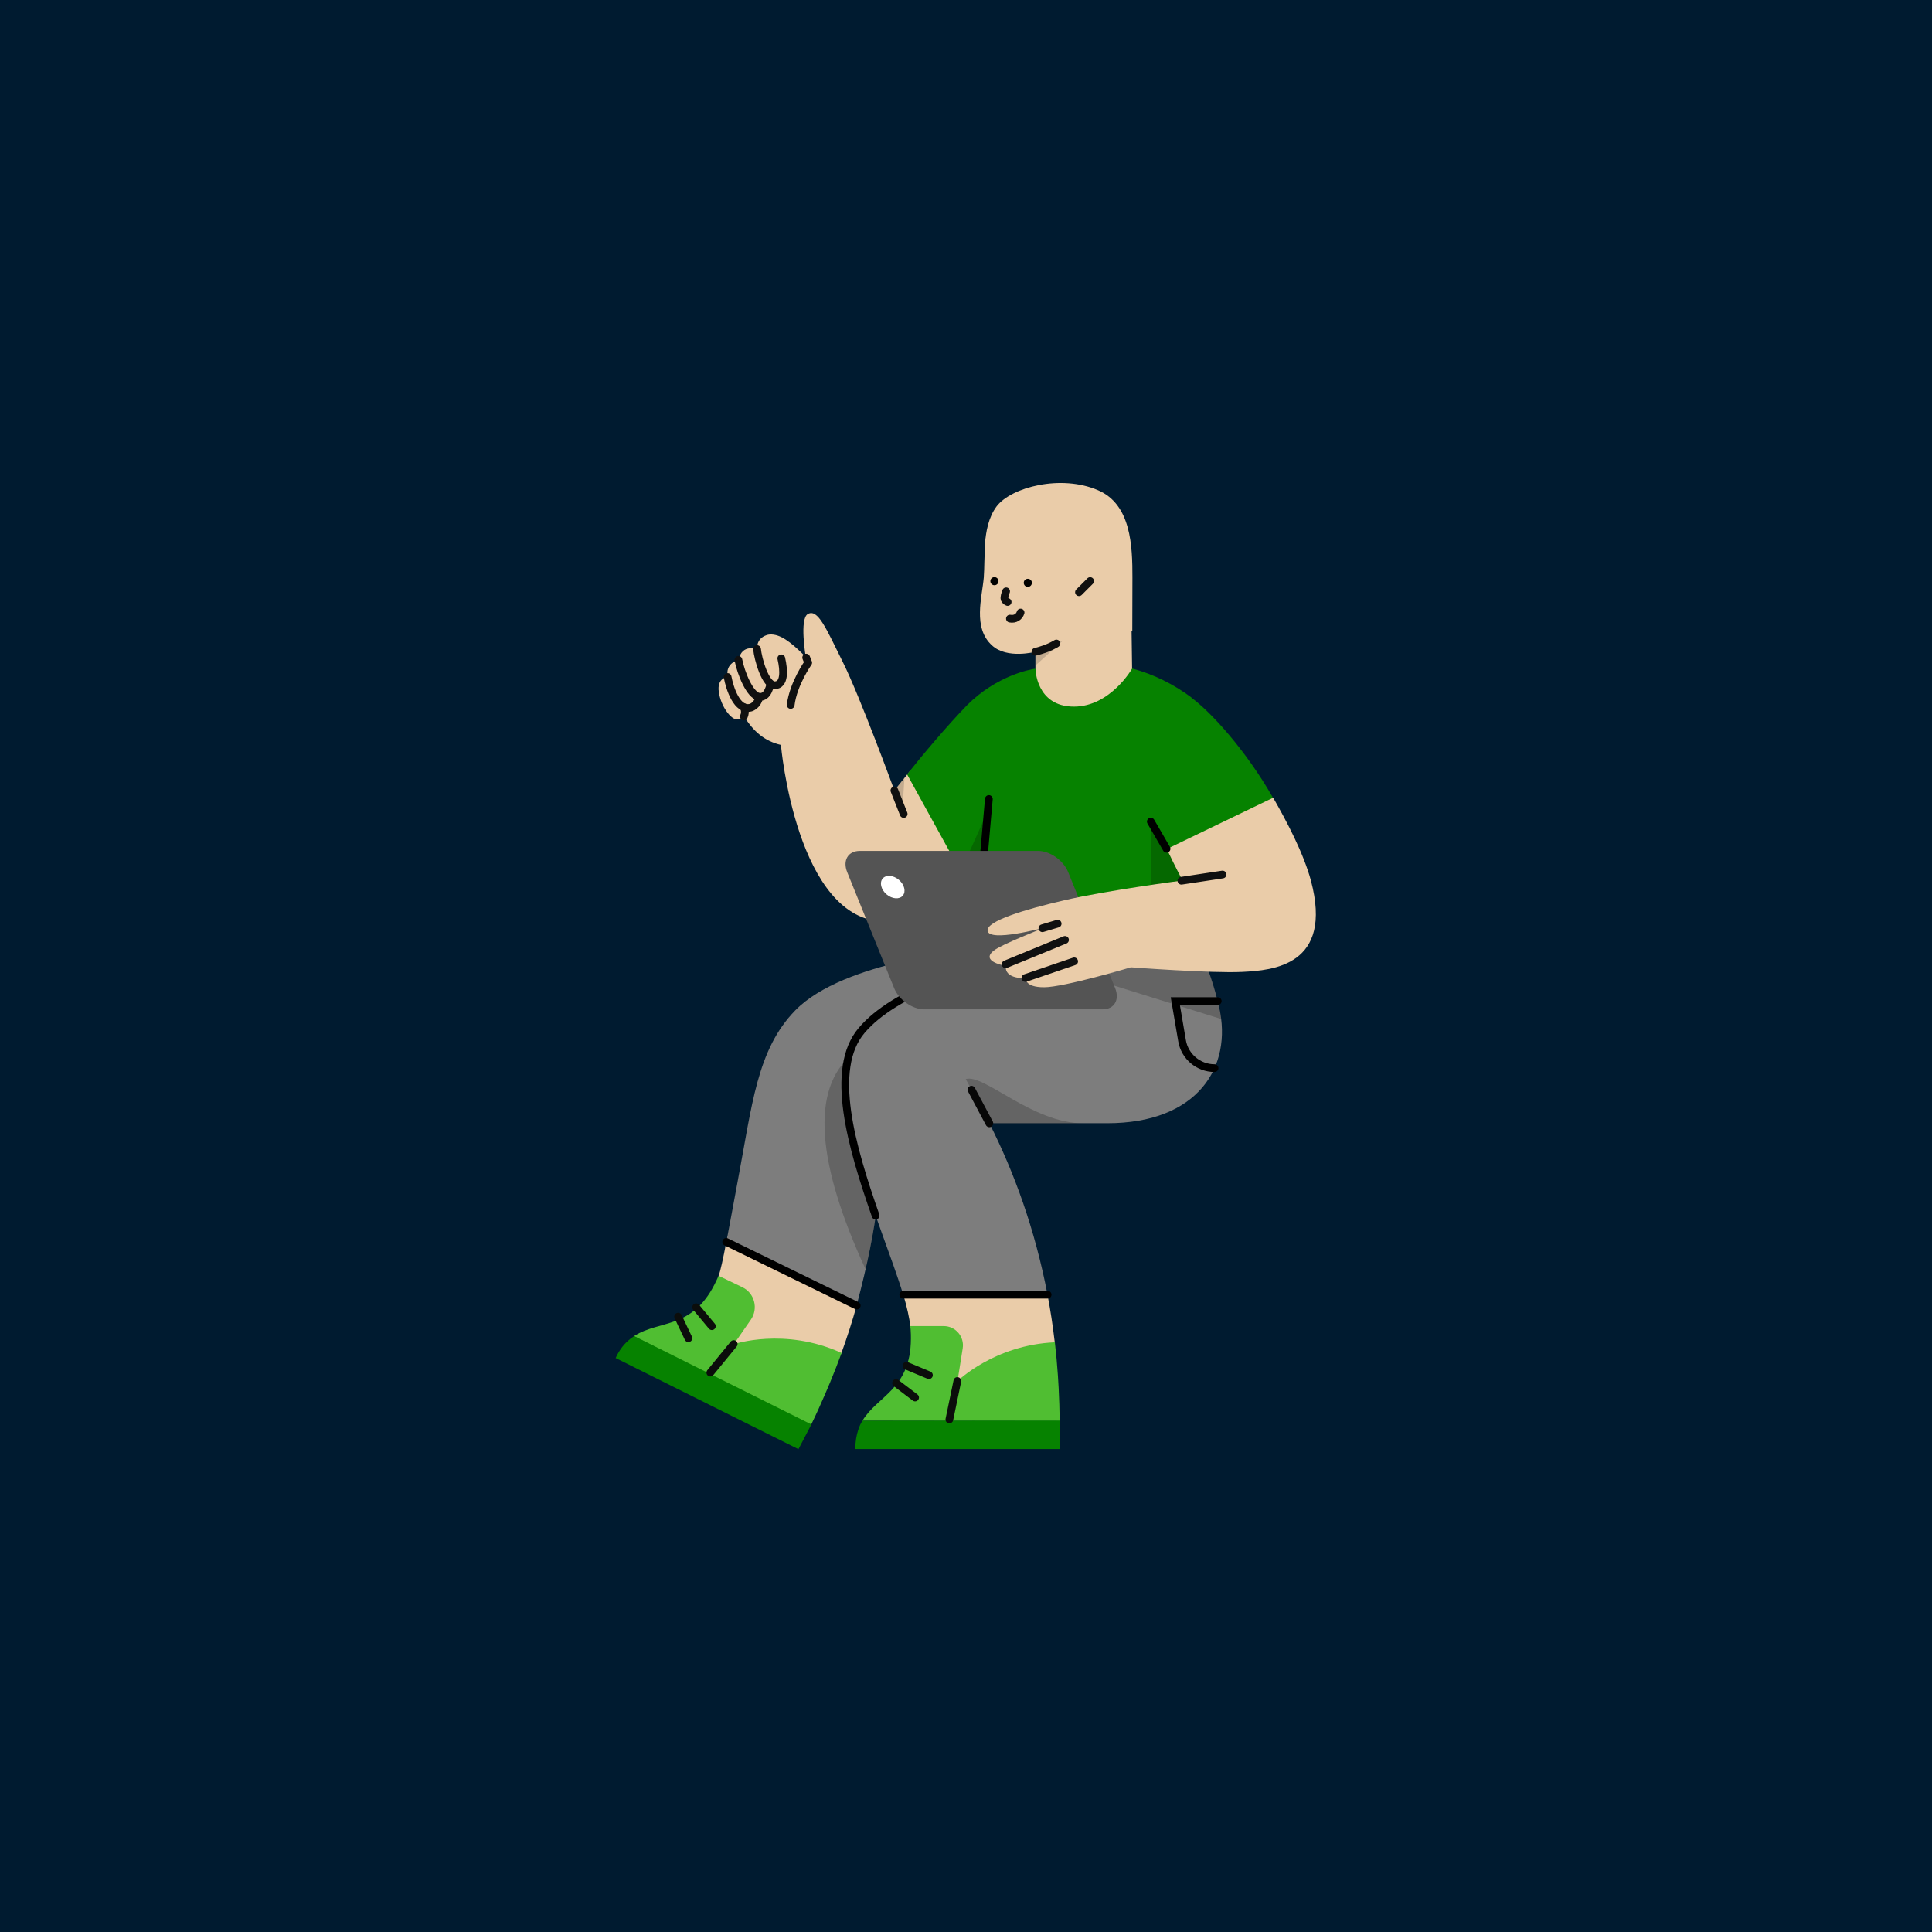 <svg xmlns="http://www.w3.org/2000/svg" height="1000" width="1000" version="1.1" xmlns:xlink="http://www.w3.org/1999/xlink" xmlns:svgjs="http://svgjs.com/svgjs"><rect fill="#001b30" width="1000" height="1000"></rect><g><path d="M470.83 399.3C466.1 405.22 462.94 409.16 462.94 409.16 462.94 409.16 445.14 360.54 436.33 342.86 427.53 325.12 423.32 314.94 418.13 317.83 413.67 320.33 417.08 340.17 417.08 340.17 417.08 340.17 410.25 332.68 404.6 329.86 403.81 329.46 400.07 327.62 396.78 328.74 391.13 330.64 391.92 335.97 391.92 335.97 391.92 335.97 383.9 333.07 382.33 341.55 382.33 341.55 375.1 343.13 376.74 350.35 376.74 350.35 370.89 350.68 372.08 358.3 373.26 365.93 378.38 372.37 381.41 372.37 382.92 372.37 384.23 371.91 385.15 370.79 389.88 378.48 395.66 383.6 404.2 385.57 404.2 385.57 412.22 477.03 458.28 477.03 478.98 477.03 494.22 465.27 502.23 457.19L470.83 399.3Z" fill="#eacca9" opacity="1" stroke-width="4" stroke="none"></path><path d="M376.61 350.42C377.73 356.33 381.47 368.16 388.63 366.25 388.63 366.25 392.18 365.2 392.97 360.74" stroke="#101010" stroke-width="4" stroke-linecap="round" stroke-linejoin="round" opacity="1" fill="none"></path><path d="M382.19 341.55C383.44 348.19 388.17 360.08 392.97 360.67 397.77 361.26 398.75 353.9 398.75 353.9" stroke="#101010" stroke-width="4" stroke-linecap="round" stroke-linejoin="round" opacity="1" fill="none"></path><path d="M391.85 335.97C392.31 340.89 396.12 354.89 401.12 354.69 406.11 354.49 405.91 347.27 404.4 340.76" stroke="#101010" stroke-width="4" stroke-linecap="round" stroke-linejoin="round" opacity="1" fill="none"></path><path d="M385.02 370.86C386.2 368.43 385.02 366.06 385.02 366.06" stroke="#101010" stroke-width="4" stroke-linecap="round" stroke-linejoin="round" opacity="1" fill="none"></path><path d="M443.36 668.75L377.99 634.98 375.95 642.8C374.31 651.41 372.86 658.11 371.94 660.34L375.95 703.64H428.52L435.35 700.81C438.37 692.54 441.2 683.73 443.43 675.65L443.36 668.75Z" fill="#eacca9" opacity="1" stroke-width="4" stroke="none"></path><path d="M543.96 699.11L545.93 694.7C544.94 686.23 543.69 678.02 542.18 670.13L538.57 659.22 465.83 660.34 467.54 670.13C469.45 676.44 470.7 682.22 471.22 686.62L490.47 724.27 543.96 699.11Z" fill="#eacca9" opacity="1" stroke-width="4" stroke="none"></path><path d="M597.37 507.71L592.38 484.52 509.13 488.99 504.14 491.62C504.14 491.62 436.99 497 411.63 522.96 391.72 543.39 389.36 571.71 381.67 612.25 379.63 623.15 377.66 634.06 375.95 642.93L443.36 675.78C455.12 631.56 456.18 609.49 456.11 580.91L537.84 581.17C576.61 581.3 605.52 545.56 597.37 507.71Z" fill="#7d7d7d" opacity="1" stroke-width="4" stroke="none"></path><path d="M456.04 580.91L441.79 545.04C418.73 563.5 423.32 603.32 448.03 657 455.39 624.67 456.18 605.03 456.04 580.91Z" fill="#000000" opacity="0.2" stroke-width="4" stroke="none"></path><path d="M631.01 521.31C625.89 498.91 617.61 484.78 617.61 484.78L571.35 487.74C571.35 487.74 475.43 498.45 445.93 533.4 421.94 561.85 455.65 631.17 467.48 670.07H542.18C535.74 636.43 524.97 606.86 512.09 581.37H573C619.91 581.43 638.11 552.19 631.01 521.31Z" fill="#7d7d7d" opacity="1" stroke-width="4" stroke="none"></path><path d="M631.01 521.31C625.89 498.91 617.61 484.78 617.61 484.78L571.35 487.74C571.35 487.74 509.26 495.36 546.52 500.75L632.06 527.42C631.87 525.45 631.47 523.42 631.01 521.31Z" fill="#000000" opacity="0.2" stroke-width="4" stroke="none"></path><path d="M499.87 558.51L512.16 581.44C512.16 581.44 580.88 581.44 560.84 581.44 534.3 581.44 509.33 555.62 499.87 558.51Z" fill="#000000" opacity="0.2" stroke-width="4" stroke="none"></path><path d="M484.63 508.7C468.73 515.07 454.53 523.22 445.93 533.4 429.04 553.38 440.74 593.59 453.22 629.2" stroke="#000000" stroke-width="4" stroke-linecap="round" stroke-linejoin="round" opacity="1" fill="none"></path><path d="M467.54 670.13H542.25" stroke="#000000" stroke-width="4" stroke-linecap="round" stroke-linejoin="round" opacity="1" fill="none"></path><path d="M375.89 642.8L443.43 675.78" stroke="#000000" stroke-width="4" stroke-linecap="round" stroke-linejoin="round" opacity="1" fill="none"></path><path d="M513.47 334.07C521.22 341.29 535.94 337.35 535.94 337.35V379.93L584.36 372.44 586.01 349.11 585.35 300.43C585.35 284.53 585.35 266.59 568.2 259.23 549.01 250.89 523.52 253.58 515.9 263.5 508.34 273.49 509.99 288.86 509.2 298.92 508.34 309.1 503.35 324.93 513.47 334.07Z" fill="#eacca9" opacity="1" stroke-width="4" stroke="none"></path><path d="M659.2 413.44C644.74 387.94 626.28 368.1 616.69 361.14V361.01C607.49 354.17 597.17 348.98 586.01 346.02 586.01 346.02 574.77 365.74 555.85 365.74 536.14 365.74 535.94 346.09 535.94 346.09 533.18 346.48 515.83 349.7 500.59 364.95 490.47 375.33 477.14 391.16 469.51 400.82L501.18 458.31C503.68 455.75 506.57 452.33 508.61 449.38L504.01 491.95H621.22L619.19 433.28 659.2 413.44Z" fill="#068200" opacity="1" stroke-width="4" stroke="none"></path><path d="M535.87 337.41V344.51L550.46 331.3C542.9 335.64 535.87 337.41 535.87 337.41Z" fill="#282828" opacity="0.2" stroke-width="4" stroke="none"></path><path d="M509.72 282.81C509.72 282.81 514.32 283.73 519.84 279.13 519.84 279.13 523.85 290.5 537.71 285.05 537.45 295.62 549.21 299.7 549.21 299.7 549.21 299.7 561.76 281.3 571.75 289.65 583.11 299.11 568.46 318.03 568.46 318.03 572.93 322.96 579.37 326.04 586.07 326.5L586.14 298.78C586.14 282.88 585.55 261.13 568.4 253.77 549.21 245.43 523.39 252.13 515.83 262.12 511.7 267.7 510.25 274.8 509.72 282.81Z" fill="#eacca9" opacity="1" stroke-width="4" stroke="none"></path><path d="M595.99 425.13L595.4 492.08H621.29L612.94 455.29 595.99 425.13Z" fill="#000000" opacity="0.2" stroke-width="4" stroke="none"></path><path d="M468.13 402.65C464.98 406.66 462.94 409.09 462.94 409.09L467.08 419.67 468.13 402.65Z" fill="#282828" opacity="0.2" stroke-width="4" stroke="none"></path><path d="M489.88 467.38C494.68 464.22 498.69 460.74 501.77 457.65 504.27 455.09 506.64 452.33 508.67 449.38L511.83 418.56 489.88 467.38Z" fill="#000000" opacity="0.2" stroke-width="4" stroke="none"></path><path d="M467.74 421.31L462.94 409.16" stroke="#101010" stroke-width="4" stroke-linecap="round" opacity="1" fill="none"></path><path d="M508.67 449.43L511.83 413.56" stroke="#000000" stroke-width="4" stroke-linecap="round" opacity="1" fill="none"></path><path d="M558.48 306.53L564.26 300.75" stroke="#101010" stroke-width="4" stroke-linecap="round" opacity="1" fill="none"></path><path d="M462.81 511.46L438.5 451.41C436.07 445.36 438.96 440.43 445.01 440.43H537.39C543.43 440.43 550.39 445.3 552.89 451.41L577.2 511.46C579.63 517.5 576.74 522.43 570.7 522.43H478.25C472.21 522.37 465.24 517.5 462.81 511.46Z" fill="#545454" opacity="1" stroke-width="4" stroke="none"></path><path d="M467.28 463.59C469.04 461.52 468.14 457.85 465.26 455.41 462.39 452.96 458.63 452.66 456.87 454.73 455.11 456.81 456.01 460.47 458.88 462.92 461.75 465.36 465.51 465.66 467.28 463.59Z" fill="#ffffff" opacity="1" stroke-width="4" stroke="none"></path><path d="M522.73 320.2C525.49 320.73 527.6 319.22 528.25 317.05" stroke="#101010" stroke-width="4" stroke-linecap="round" opacity="1" fill="none"></path><path d="M540.34 480.18C538.76 480.97 518.27 488.86 514.32 492.08 507.16 497.79 520.63 499.96 520.63 499.96 519.84 507.06 530.95 506.27 530.95 506.27 530.95 506.27 530.16 511 540.41 511 550.72 511 585.35 500.68 585.35 500.68 585.35 500.68 627.14 503.84 642.97 503.05 658.74 502.26 690.28 499.89 678.52 455.74 674.57 441.29 666.03 425.19 659 412.9L603.94 439.45C608.34 448.78 612.09 455.74 612.09 455.74 612.09 455.74 572.01 461 550.59 466.06 530.09 470.79 510.51 476.83 511.17 481.7 511.83 487.94 540.34 480.18 540.34 480.18Z" fill="#eacca9" opacity="1" stroke-width="4" stroke="none"></path><path d="M555.98 497.6L530.75 506.2" stroke="#101010" stroke-width="4" stroke-linecap="round" opacity="1" fill="none"></path><path d="M551.25 486.49L520.5 499.11" stroke="#101010" stroke-width="4" stroke-linecap="round" opacity="1" fill="none"></path><path d="M547.44 478.09L539.55 480.45" stroke="#101010" stroke-width="4" stroke-linecap="round" opacity="1" fill="none"></path><path d="M521.55 311.59C520.83 311.33 520.3 310.8 519.97 310.14 519.65 309.09 520.3 307.25 520.76 306.07" stroke="#101010" stroke-width="4" stroke-linecap="round" opacity="1" fill="none"></path><path d="M514.72 302.92C515.88 302.92 516.82 301.98 516.82 300.82 516.82 299.66 515.88 298.72 514.72 298.72 513.55 298.72 512.61 299.66 512.61 300.82 512.61 301.98 513.55 302.92 514.72 302.92Z" fill="#000000" opacity="1" stroke-width="4" stroke="none"></path><path d="M532 303.77C533.16 303.77 534.1 302.83 534.1 301.67 534.1 300.51 533.16 299.57 532 299.57 530.83 299.57 529.89 300.51 529.89 301.67 529.89 302.83 530.83 303.77 532 303.77Z" fill="#000000" opacity="1" stroke-width="4" stroke="none"></path><path d="M446.39 735.38C454.14 722.44 471.35 719.15 471.48 693 471.48 691.56 471.48 689.98 471.35 688.4 471.29 687.75 471.22 687.09 471.16 686.37H488.44C494.55 686.37 499.28 691.82 498.29 697.93L495.6 714.88C495.6 714.88 514.59 696.16 545.99 694.78 546.65 700.36 547.17 706.14 547.57 711.99 547.7 714.16 547.83 716.39 547.96 718.56 548.23 724.01 548.42 729.73 548.49 735.45V735.51" fill="#50be32" opacity="1" stroke-width="4" stroke="none"></path><path d="M446.39 735.38L548.55 735.32C548.62 740.05 548.55 745.11 548.42 750.03H442.71C442.71 746.09 443.3 742.81 444.28 739.91 444.81 738.27 445.53 736.76 446.39 735.38Z" fill="#068200" opacity="1" stroke-width="4" stroke="none"></path><path d="M469.19 706.93L480.81 711.79" stroke="#0b0d0b" stroke-width="4" stroke-linecap="round" stroke-linejoin="round" opacity="1" fill="none"></path><path d="M463.8 715.87L473.65 723.36" stroke="#0b0d0b" stroke-width="4" stroke-linecap="round" stroke-linejoin="round" opacity="1" fill="none"></path><path d="M495.53 714.81L491.39 734.72" stroke="#0b0d0b" stroke-width="4" stroke-linecap="round" stroke-linejoin="round" opacity="1" fill="none"></path><path d="M328.52 691.36C341.26 683.28 358.15 688.01 369.91 664.68 370.57 663.37 371.22 661.99 371.88 660.48L371.94 660.35 384.23 666.26C390.54 669.28 392.64 677.3 388.63 683.08L379.83 695.76C379.83 695.76 406.04 686.83 435.61 700.3 433.77 705.35 431.73 710.48 429.63 715.6 428.78 717.64 427.92 719.68 427 721.78 424.84 726.77 422.54 731.9 420.04 737.02 419.97 737.16 419.58 737.61 419.51 737.75L328.25 691.75C328.25 691.56 328.38 691.49 328.52 691.36Z" fill="#50be32" opacity="1" stroke-width="4" stroke="none"></path><path d="M324.84 694.19C325.89 693.2 326.94 692.41 328.25 691.56L419.97 737.29C417.74 741.62 415.57 745.76 413.27 750.1L318.66 702.92C320.43 699.05 322.54 696.29 324.84 694.19Z" fill="#068200" opacity="1" stroke-width="4" stroke="none"></path><path d="M360.32 676.64L368.46 686.43" stroke="#0b0d0b" stroke-width="4" stroke-linecap="round" stroke-linejoin="round" opacity="1" fill="none"></path><path d="M350.99 681.5L356.31 692.67" stroke="#0b0d0b" stroke-width="4" stroke-linecap="round" stroke-linejoin="round" opacity="1" fill="none"></path><path d="M379.76 695.69L367.67 710.47" stroke="#0b0d0b" stroke-width="4" stroke-linecap="round" stroke-linejoin="round" opacity="1" fill="none"></path><path d="M630.29 518.17H608.34L611.83 538.67C613.21 546.81 620.3 552.86 628.65 552.86" stroke="#000000" stroke-width="4" stroke-linecap="round" opacity="1" fill="none"></path><path d="M512.09 581.43C512.09 581.43 505.78 569.54 502.83 564.02" stroke="#070707" stroke-width="4" stroke-linecap="round" stroke-linejoin="round" opacity="1" fill="none"></path><path d="M417.28 340.37L418.33 343C418.33 343 410.64 353.78 409.26 364.88" stroke="#101010" stroke-width="4" stroke-linecap="round" stroke-linejoin="round" opacity="1" fill="none"></path><path d="M546.78 333.07C546.78 333.07 542.97 335.64 535.94 337.35" stroke="#101010" stroke-width="4" stroke-linecap="round" opacity="1" fill="none"></path><path d="M632.79 452.65L611.5 455.87" stroke="#101010" stroke-width="4" stroke-linecap="round" opacity="1" fill="none"></path><path d="M595.66 425.26L603.81 439.32" stroke="#000000" stroke-width="4" stroke-linecap="round" opacity="1" fill="none"></path></g></svg>